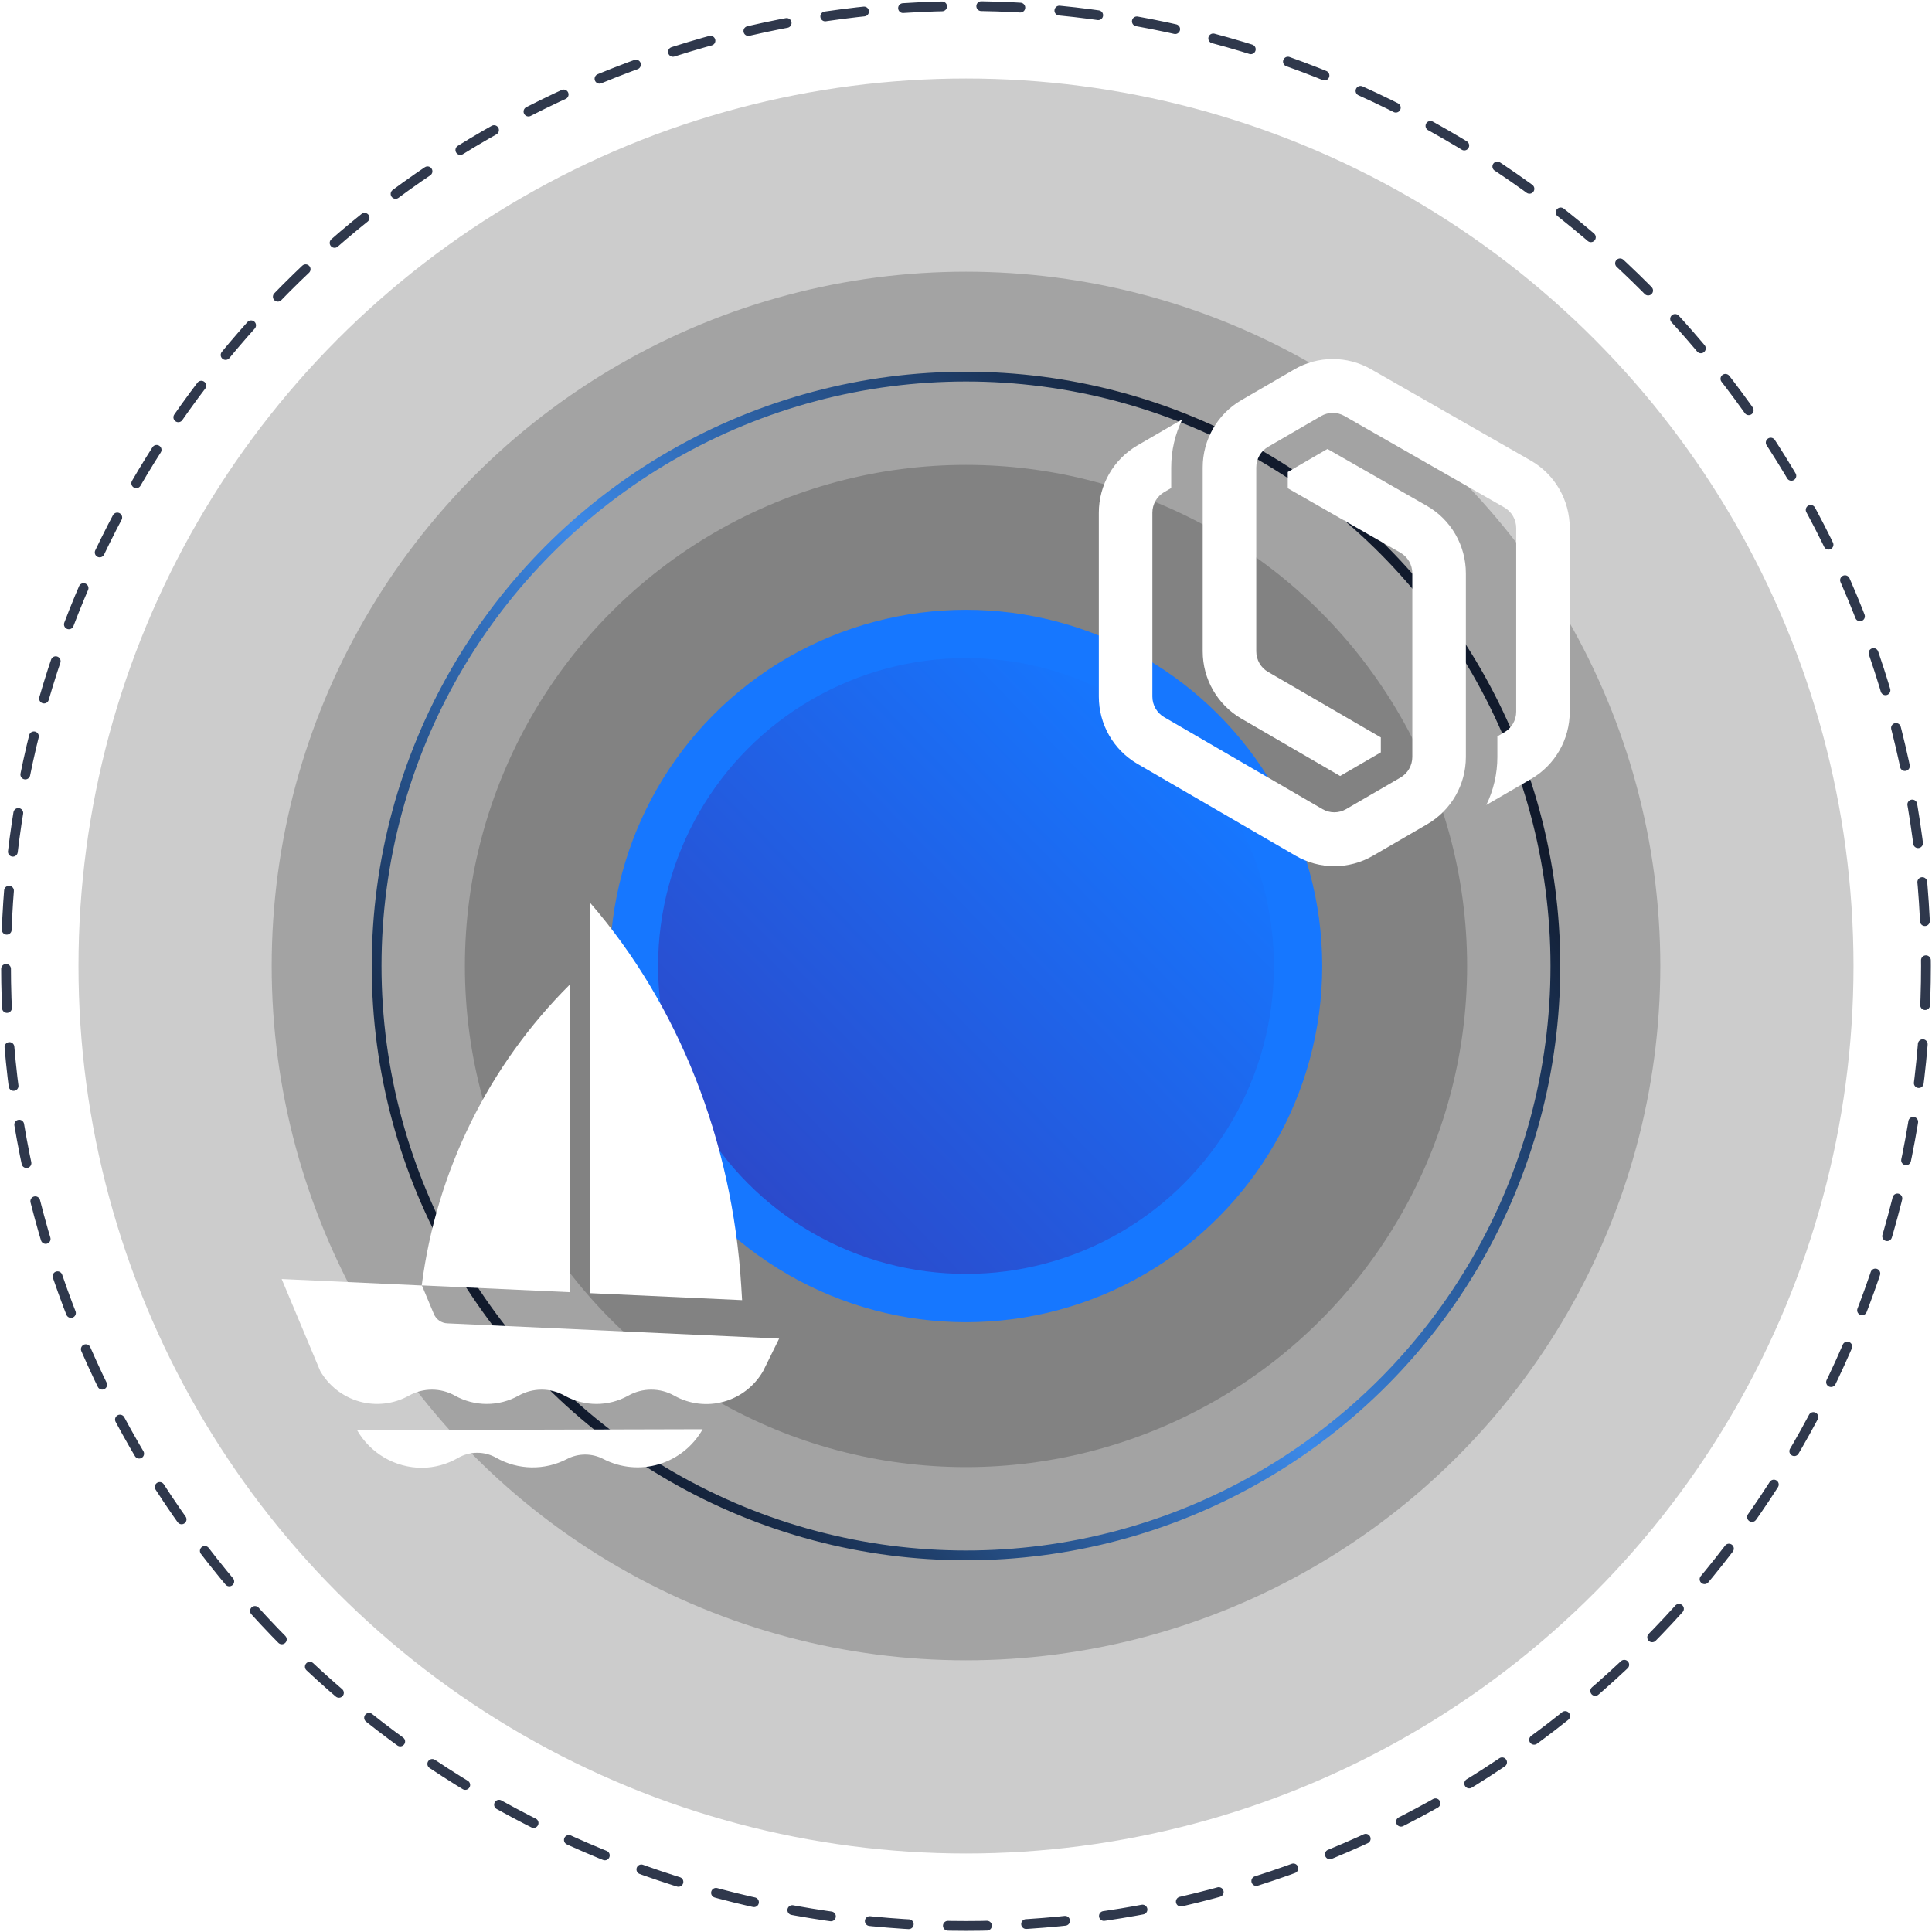 <svg width="395" height="395" viewBox="0 0 395 395" fill="none" xmlns="http://www.w3.org/2000/svg">
<circle cx="197.5" cy="197.5" r="196.266" stroke="#2F384C" stroke-width="2" stroke-linecap="round" stroke-dasharray="8 8"/>
<g filter="url(#filter0_i_63_468)">
<circle cx="197.5" cy="197.5" r="181.453" fill="black" fill-opacity="0.2"/>
</g>
<g filter="url(#filter1_i_63_468)">
<circle cx="197.5" cy="197.5" r="141.953" fill="black" fill-opacity="0.2"/>
</g>
<g filter="url(#filter2_i_63_468)">
<circle cx="197.5" cy="197.5" r="102.453" fill="black" fill-opacity="0.2"/>
</g>
<g filter="url(#filter3_f_63_468)">
<circle cx="197.5" cy="197.5" r="72.828" fill="#1677FF"/>
</g>
<g filter="url(#filter4_di_63_468)">
<circle cx="197.5" cy="197.5" r="62.953" fill="url(#paint0_linear_63_468)"/>
</g>
<g filter="url(#filter5_d_63_468)">
<circle cx="197.5" cy="197.5" r="120.5" stroke="url(#paint1_linear_63_468)" stroke-width="2" stroke-linecap="round"/>
</g>
<path d="M270.081 85.073C271.565 84.21 273.393 84.204 274.883 85.057L307.546 103.739C309.056 104.603 309.989 106.216 309.989 107.964V145.505C309.989 147.242 309.069 148.846 307.574 149.714L306.138 150.548V154.758C306.138 158.221 305.342 161.571 303.879 164.579L313.048 159.254C317.93 156.418 320.938 151.177 320.938 145.505V107.964C320.938 102.254 317.89 96.985 312.957 94.163L280.294 75.48C275.426 72.696 269.456 72.716 264.607 75.533L253.785 81.82C248.903 84.656 245.895 89.896 245.895 95.568V133.166C245.895 138.838 248.903 144.079 253.785 146.915L273.993 158.654L282.31 153.823V150.766L259.259 137.375C257.764 136.507 256.844 134.903 256.844 133.166V95.568C256.844 93.832 257.764 92.228 259.259 91.359L270.081 85.073Z" fill="white"/>
<path d="M271.395 91.792L263.284 96.504V99.823L286.307 112.992C287.817 113.856 288.75 115.469 288.75 117.217V154.758C288.75 156.494 287.829 158.099 286.335 158.967L275.212 165.427C273.718 166.295 271.876 166.295 270.382 165.427L238.02 146.628C236.525 145.76 235.604 144.155 235.604 142.419V104.821C235.604 103.085 236.525 101.48 238.02 100.612L239.455 99.778V95.568C239.455 92.104 240.252 88.755 241.715 85.746L232.545 91.072C227.664 93.908 224.656 99.149 224.656 104.821V142.419C224.656 148.091 227.664 153.332 232.545 156.167L264.908 174.967C269.79 177.803 275.804 177.803 280.686 174.967L291.808 168.507C296.691 165.671 299.698 160.43 299.698 154.758V117.217C299.698 111.507 296.651 106.237 291.718 103.416L271.395 91.792Z" fill="white"/>
<path d="M72.997 292.394C74.345 294.733 76.279 296.675 78.607 298.026C80.935 299.377 83.575 300.09 86.263 300.093C88.868 300.072 91.422 299.37 93.676 298.056C94.864 297.376 96.207 297.018 97.574 297.018C98.942 297.018 100.285 297.376 101.473 298.056C103.665 299.292 106.127 299.962 108.64 300.009C111.152 300.055 113.637 299.475 115.873 298.321C117.035 297.707 118.328 297.387 119.64 297.387C120.952 297.387 122.245 297.707 123.407 298.321C126.916 300.122 130.98 300.492 134.753 299.354C138.526 298.216 141.717 295.657 143.66 292.211L72.997 292.394Z" fill="white"/>
<path d="M151.723 265.816L151.541 262.822C149.698 233.249 138.741 205.468 120.695 184.633V264.39L151.723 265.816Z" fill="white"/>
<path d="M116.463 264.186V201.334C99.865 217.87 89.224 239.5 86.225 262.801L116.463 264.186Z" fill="white"/>
<path d="M88.695 268.626L86.265 262.822L57.587 261.498L65.465 280.296C67.227 283.352 70.107 285.593 73.491 286.541C76.874 287.489 80.493 287.068 83.571 285.368C85.017 284.547 86.65 284.115 88.311 284.115C89.971 284.115 91.604 284.547 93.05 285.368C95.032 286.464 97.258 287.039 99.52 287.039C101.783 287.039 104.009 286.464 105.991 285.368C107.437 284.547 109.07 284.115 110.731 284.115C112.391 284.115 114.024 284.547 115.47 285.368C117.452 286.464 119.678 287.039 121.941 287.039C124.203 287.039 126.429 286.464 128.411 285.368C129.857 284.547 131.49 284.115 133.151 284.115C134.811 284.115 136.444 284.547 137.89 285.368C140.971 287.086 144.601 287.517 147.996 286.568C151.39 285.619 154.278 283.367 156.036 280.296L159.297 273.677L91.47 270.561C90.872 270.54 90.292 270.347 89.8 270.004C89.308 269.661 88.924 269.183 88.695 268.626Z" fill="white"/>
<defs>
<filter id="filter0_i_63_468" x="16.047" y="16.047" width="362.906" height="362.906" filterUnits="userSpaceOnUse" color-interpolation-filters="sRGB">
<feFlood flood-opacity="0" result="BackgroundImageFix"/>
<feBlend mode="normal" in="SourceGraphic" in2="BackgroundImageFix" result="shape"/>
<feColorMatrix in="SourceAlpha" type="matrix" values="0 0 0 0 0 0 0 0 0 0 0 0 0 0 0 0 0 0 127 0" result="hardAlpha"/>
<feOffset/>
<feGaussianBlur stdDeviation="10"/>
<feComposite in2="hardAlpha" operator="arithmetic" k2="-1" k3="1"/>
<feColorMatrix type="matrix" values="0 0 0 0 0 0 0 0 0 0 0 0 0 0 0 0 0 0 0.25 0"/>
<feBlend mode="normal" in2="shape" result="effect1_innerShadow_63_468"/>
</filter>
<filter id="filter1_i_63_468" x="55.547" y="55.547" width="283.906" height="283.906" filterUnits="userSpaceOnUse" color-interpolation-filters="sRGB">
<feFlood flood-opacity="0" result="BackgroundImageFix"/>
<feBlend mode="normal" in="SourceGraphic" in2="BackgroundImageFix" result="shape"/>
<feColorMatrix in="SourceAlpha" type="matrix" values="0 0 0 0 0 0 0 0 0 0 0 0 0 0 0 0 0 0 127 0" result="hardAlpha"/>
<feOffset/>
<feGaussianBlur stdDeviation="10"/>
<feComposite in2="hardAlpha" operator="arithmetic" k2="-1" k3="1"/>
<feColorMatrix type="matrix" values="0 0 0 0 0 0 0 0 0 0 0 0 0 0 0 0 0 0 0.25 0"/>
<feBlend mode="normal" in2="shape" result="effect1_innerShadow_63_468"/>
</filter>
<filter id="filter2_i_63_468" x="95.047" y="95.047" width="204.906" height="204.906" filterUnits="userSpaceOnUse" color-interpolation-filters="sRGB">
<feFlood flood-opacity="0" result="BackgroundImageFix"/>
<feBlend mode="normal" in="SourceGraphic" in2="BackgroundImageFix" result="shape"/>
<feColorMatrix in="SourceAlpha" type="matrix" values="0 0 0 0 0 0 0 0 0 0 0 0 0 0 0 0 0 0 127 0" result="hardAlpha"/>
<feOffset/>
<feGaussianBlur stdDeviation="10"/>
<feComposite in2="hardAlpha" operator="arithmetic" k2="-1" k3="1"/>
<feColorMatrix type="matrix" values="0 0 0 0 0 0 0 0 0 0 0 0 0 0 0 0 0 0 0.25 0"/>
<feBlend mode="normal" in2="shape" result="effect1_innerShadow_63_468"/>
</filter>
<filter id="filter3_f_63_468" x="64.672" y="64.672" width="265.656" height="265.656" filterUnits="userSpaceOnUse" color-interpolation-filters="sRGB">
<feFlood flood-opacity="0" result="BackgroundImageFix"/>
<feBlend mode="normal" in="SourceGraphic" in2="BackgroundImageFix" result="shape"/>
<feGaussianBlur stdDeviation="30" result="effect1_foregroundBlur_63_468"/>
</filter>
<filter id="filter4_di_63_468" x="94.547" y="94.547" width="205.906" height="205.906" filterUnits="userSpaceOnUse" color-interpolation-filters="sRGB">
<feFlood flood-opacity="0" result="BackgroundImageFix"/>
<feColorMatrix in="SourceAlpha" type="matrix" values="0 0 0 0 0 0 0 0 0 0 0 0 0 0 0 0 0 0 127 0" result="hardAlpha"/>
<feOffset/>
<feGaussianBlur stdDeviation="20"/>
<feComposite in2="hardAlpha" operator="out"/>
<feColorMatrix type="matrix" values="0 0 0 0 0 0 0 0 0 0 0 0 0 0 0 0 0 0 0.25 0"/>
<feBlend mode="normal" in2="BackgroundImageFix" result="effect1_dropShadow_63_468"/>
<feBlend mode="normal" in="SourceGraphic" in2="effect1_dropShadow_63_468" result="shape"/>
<feColorMatrix in="SourceAlpha" type="matrix" values="0 0 0 0 0 0 0 0 0 0 0 0 0 0 0 0 0 0 127 0" result="hardAlpha"/>
<feOffset/>
<feGaussianBlur stdDeviation="10"/>
<feComposite in2="hardAlpha" operator="arithmetic" k2="-1" k3="1"/>
<feColorMatrix type="matrix" values="0 0 0 0 0 0 0 0 0 0 0 0 0 0 0 0 0 0 0.45 0"/>
<feBlend mode="normal" in2="shape" result="effect2_innerShadow_63_468"/>
</filter>
<filter id="filter5_d_63_468" x="64" y="64" width="267" height="267" filterUnits="userSpaceOnUse" color-interpolation-filters="sRGB">
<feFlood flood-opacity="0" result="BackgroundImageFix"/>
<feColorMatrix in="SourceAlpha" type="matrix" values="0 0 0 0 0 0 0 0 0 0 0 0 0 0 0 0 0 0 127 0" result="hardAlpha"/>
<feOffset/>
<feGaussianBlur stdDeviation="6"/>
<feColorMatrix type="matrix" values="0 0 0 0 0.086 0 0 0 0 0.467 0 0 0 0 1 0 0 0 1 0"/>
<feBlend mode="normal" in2="BackgroundImageFix" result="effect1_dropShadow_63_468"/>
<feBlend mode="normal" in="SourceGraphic" in2="effect1_dropShadow_63_468" result="shape"/>
</filter>
<linearGradient id="paint0_linear_63_468" x1="239.469" y1="151.211" x2="149.977" y2="238.234" gradientUnits="userSpaceOnUse">
<stop stop-color="#1677FF"/>
<stop offset="1" stop-color="#2B4ACB"/>
</linearGradient>
<linearGradient id="paint1_linear_63_468" x1="280.5" y1="128.5" x2="103" y2="270.5" gradientUnits="userSpaceOnUse">
<stop stop-color="#111A2C"/>
<stop offset="0.504" stop-color="#3C89E8"/>
<stop offset="1" stop-color="#111A2C"/>
</linearGradient>
</defs>
</svg>

